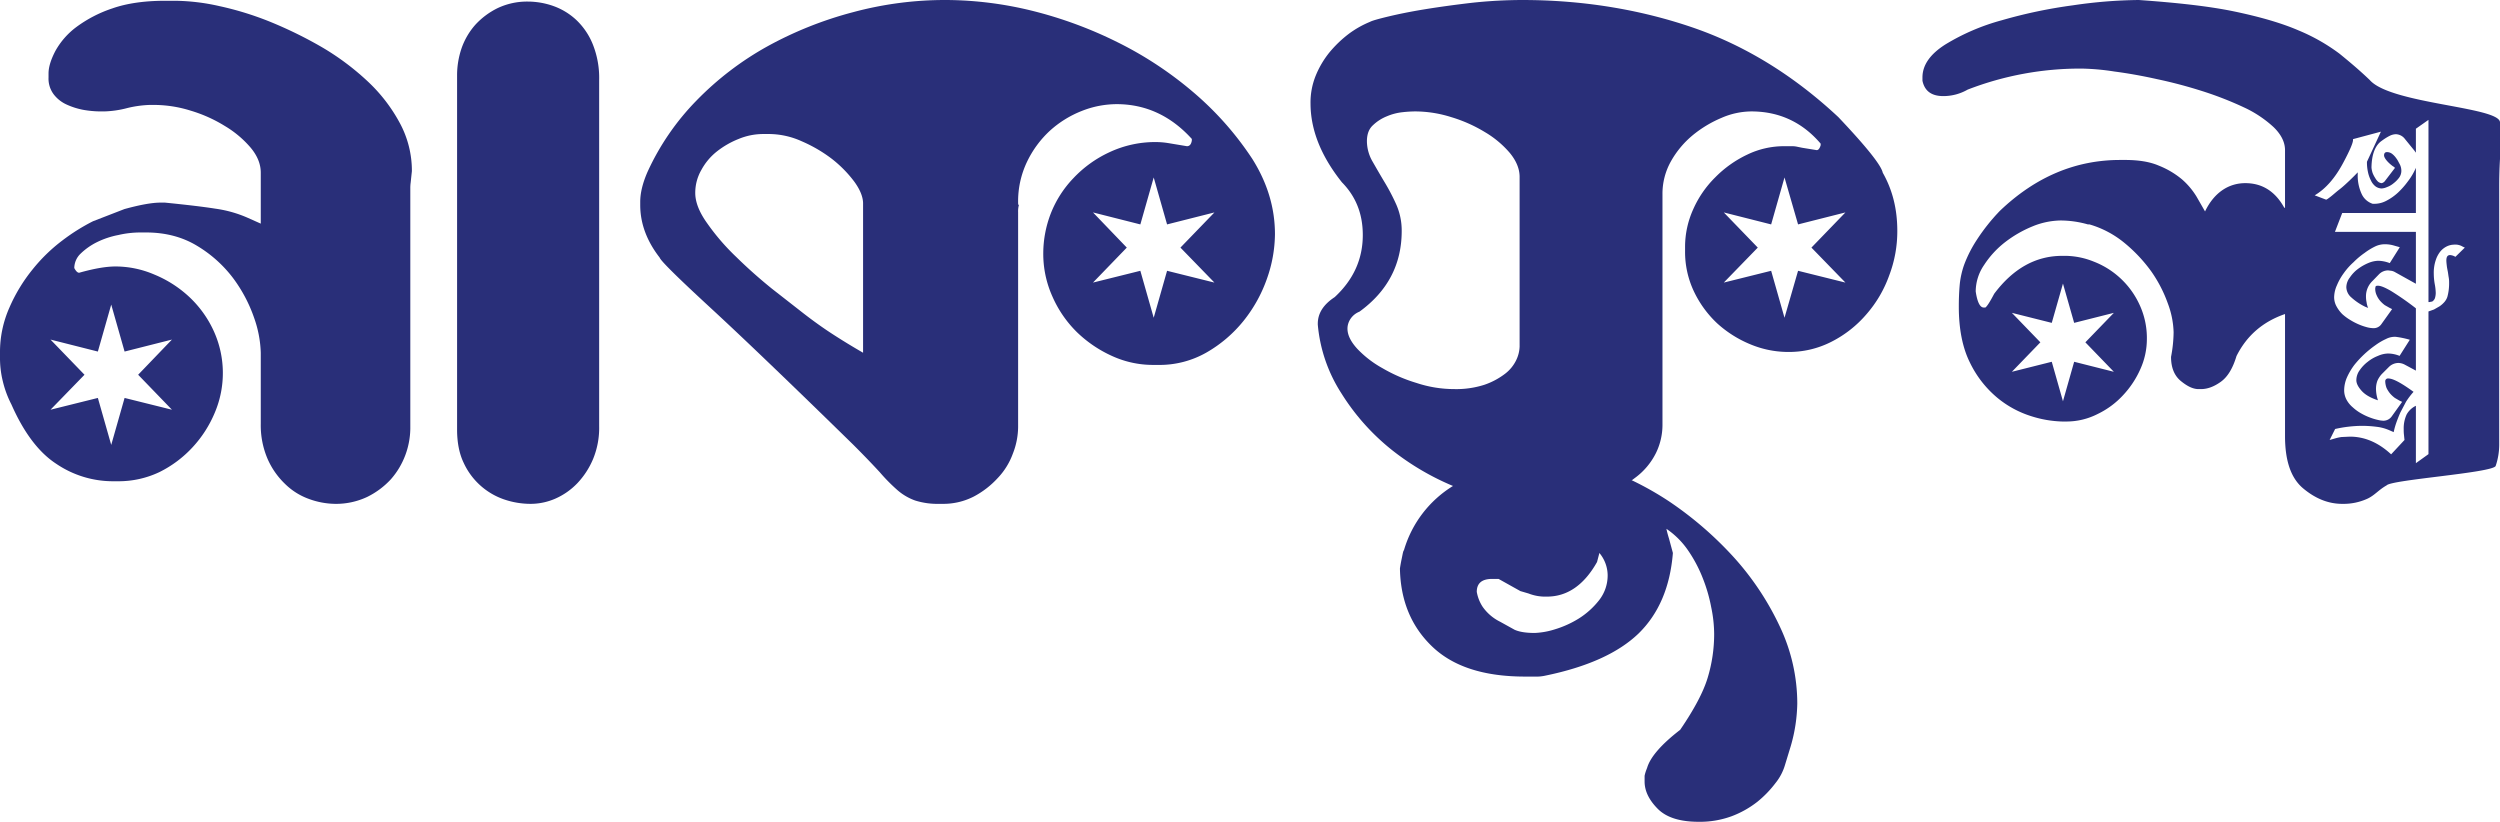 <?xml version="1.0" encoding="UTF-8"?> <svg xmlns="http://www.w3.org/2000/svg" id="Layer_1" data-name="Layer 1" viewBox="0 0 1272.2 418.3"><defs><style>.cls-1{fill:#292f79;}</style></defs><path class="cls-1" d="M215.5,77.5a82.2,82.2,0,0,0-16.4-21.2A130.9,130.9,0,0,0,175.9,39a212.9,212.9,0,0,0-26.3-12.9,158.9,158.9,0,0,0-25.9-8,106.6,106.6,0,0,0-22-2.7H96c-10.4,0-19.4,1.3-26.8,3.9a65.3,65.3,0,0,0-18.3,9.5A38.4,38.4,0,0,0,40.3,40.9c-2.3,4.4-3.5,8.2-3.5,11.5v2a13.3,13.3,0,0,0,2.7,8.7A17.2,17.2,0,0,0,46,68.2a36.8,36.8,0,0,0,8.5,2.7,51.9,51.9,0,0,0,8.6.8h2A50.7,50.7,0,0,0,76.8,70a56.1,56.1,0,0,1,11.3-1.6H91a62.6,62.6,0,0,1,18.1,2.9,72.2,72.2,0,0,1,17.4,7.8,52.5,52.5,0,0,1,13.2,11.1c3.4,4.1,5.1,8.3,5.1,12.7v25.9l-6.5-2.9a61.7,61.7,0,0,0-16.5-4.7c-6.3-1-14.9-2-25.8-3.1H93.9c-4.4,0-10.5,1.1-18.5,3.3l-16,6.2a100.9,100.9,0,0,0-15.6,9.8,84.9,84.9,0,0,0-15.2,14.8,83.5,83.5,0,0,0-11.7,19.3,55.8,55.8,0,0,0-4.8,23v2.1a49.7,49.7,0,0,0,1.5,12.7,51.9,51.9,0,0,0,4.3,11.5c6.3,14.3,13.9,24.4,22.8,30.2a51.3,51.3,0,0,0,29,8.9h2.4a48.4,48.4,0,0,0,21.2-4.7,57.9,57.9,0,0,0,16.8-12.6A59.5,59.5,0,0,0,121.4,225a51.6,51.6,0,0,0-.6-41.7A54.9,54.9,0,0,0,108.3,166a58.7,58.7,0,0,0-17.7-11.3,50.1,50.1,0,0,0-19.7-4.1c-4.9,0-11.1,1.1-18.5,3.2-.8,0-1.6-.7-2.5-2.4a10.3,10.3,0,0,1,3.3-7.4,33,33,0,0,1,8.3-5.8,42.8,42.8,0,0,1,10.8-3.6,49.5,49.5,0,0,1,10.9-1.3h3.3c9.8,0,18.5,2.3,25.9,6.8a64.5,64.5,0,0,1,18.3,16.4,74.4,74.4,0,0,1,10.7,20.2,57.9,57.9,0,0,1,3.4,17.8v36.2a43.3,43.3,0,0,0,3.5,17.9,39.6,39.6,0,0,0,8.9,12.7,33.5,33.5,0,0,0,12.1,7.6,40,40,0,0,0,13.3,2.5,37.2,37.2,0,0,0,16.3-3.5,40.7,40.7,0,0,0,12.1-9,39.3,39.3,0,0,0,7.4-12.4,40,40,0,0,0,2.5-13.3V110.7a19.4,19.4,0,0,1,.2-2.9q.2-2,.6-5.7A51.1,51.1,0,0,0,215.5,77.5ZM61.9,193.9,68.7,170l6.8,23.9,24.1-6.1L82.4,205.7l17.2,17.8-24.1-6-6.8,23.9-6.8-23.9-24.1,6,17.3-17.8L37.8,187.8Z" transform="translate(-12.1 -15)"></path><path class="cls-1" d="M313.7,37.4a35.2,35.2,0,0,0-8.4-12.3,33.6,33.6,0,0,0-11.5-7,39.2,39.2,0,0,0-13-2.3,35.1,35.1,0,0,0-15.4,3.3,38.1,38.1,0,0,0-11.5,8.6,35.8,35.8,0,0,0-7,12.1,42.7,42.7,0,0,0-2.2,13.4V233.6c0,6.5,1.1,12.2,3.3,16.8a35.2,35.2,0,0,0,20.5,18.7,41.8,41.8,0,0,0,13.6,2.3,31.5,31.5,0,0,0,12.7-2.7,35,35,0,0,0,11.1-7.8,40.9,40.9,0,0,0,8-12.3,41.5,41.5,0,0,0,3.1-16.7V55.7A46,46,0,0,0,313.7,37.4Z" transform="translate(-12.1 -15)"></path><path class="cls-1" d="M649.4,95.9a159.4,159.4,0,0,0-30.2-34.1,187.9,187.9,0,0,0-38.6-25.4,211.6,211.6,0,0,0-43.2-15.9A186.2,186.2,0,0,0,493.7,15a180.5,180.5,0,0,0-47.5,6.2,190.9,190.9,0,0,0-43.6,17.4,155.7,155.7,0,0,0-36.1,27.6,127.6,127.6,0,0,0-24.9,36.3c-2.4,5.5-3.7,10.6-3.7,15.2v1.6c0,9.4,3.3,18.3,9.9,26.8.5,1.6,9.1,10.1,25.7,25.4s40.9,38.6,72.9,69.9c5.5,5.5,9.9,10.1,13.4,13.9a90.2,90.2,0,0,0,9.2,9.3,28.1,28.1,0,0,0,8.8,5.1,37.7,37.7,0,0,0,12.2,1.7h2a33.9,33.9,0,0,0,15.6-3.7,44.8,44.8,0,0,0,12.1-9.3,35.6,35.6,0,0,0,7.8-12.5,37.8,37.8,0,0,0,2.7-13.6V123a12.2,12.2,0,0,1,.4-3.7c-.3,0-.4-.3-.4-1.2a46.6,46.6,0,0,1,4.5-20.7,52.1,52.1,0,0,1,11.7-15.9,53,53,0,0,1,16.1-10A48.6,48.6,0,0,1,580.3,68c14.8,0,27.6,5.9,38.3,17.7v.8c-.3,1.9-1.1,2.9-2.5,2.9l-9-1.5a41.1,41.1,0,0,0-6.2-.6,54.8,54.8,0,0,0-24.3,5.2,59.3,59.3,0,0,0-18.2,13.1,55,55,0,0,0-11.6,18.1,56.6,56.6,0,0,0-3.8,19.9,52.9,52.9,0,0,0,4.7,22.4,58,58,0,0,0,12.5,18.1,62.8,62.8,0,0,0,17.9,12.1,50.1,50.1,0,0,0,20.7,4.5h2.5a48.1,48.1,0,0,0,24.9-6.4,66.8,66.8,0,0,0,18.7-16,72.5,72.5,0,0,0,11.9-21.4,69.5,69.5,0,0,0,4.1-22.7C660.9,120.7,657,108,649.4,95.9ZM451.3,194.5c-5.2-3-10.3-6.1-15.4-9.4s-10.1-6.9-15-10.7l-16-12.5c-6.3-5.1-12.3-10.4-18.1-16.1a113.8,113.8,0,0,1-14.7-17c-4.2-5.8-6.2-11-6.2-15.6a23.3,23.3,0,0,1,3.1-11.7,30.5,30.5,0,0,1,8-9.5,44.3,44.3,0,0,1,11-6.3,32.7,32.7,0,0,1,12.4-2.5h3.3a40.8,40.8,0,0,1,16.4,3.7,72.4,72.4,0,0,1,15.4,9,61.2,61.2,0,0,1,11.3,11.5c3,4.1,4.5,7.9,4.5,11.1Zm178.8-35.7-24.1-6-6.8,23.9-6.8-23.9-24.1,6L585.5,141l-17.2-17.9,24.1,6.1,6.8-23.9,6.8,23.9,24.1-6.1L612.8,141Z" transform="translate(-12.1 -15)"></path><path class="cls-1" d="M970.2,102.9c-.8-3.8-8.3-13.2-22.6-28.3-22.9-21.4-47.9-36.7-74.7-45.8S817.2,15,786.6,15a244.3,244.3,0,0,0-25.3,1.4q-12.9,1.5-24,3.3c-7.4,1.2-13.7,2.5-18.7,3.7s-8.2,2.1-9.3,2.7a49.7,49.7,0,0,0-10.8,6.1,59.5,59.5,0,0,0-9.9,9.5,47.2,47.2,0,0,0-7,11.9,36.3,36.3,0,0,0-2.6,14c0,13.4,5.3,26.8,16,40.2,7.1,7.2,10.6,16.1,10.6,26.8,0,12.3-4.8,22.8-14.3,31.6-5.8,3.8-8.6,8.3-8.6,13.5v.5a76.9,76.9,0,0,0,12.1,35.1,113.8,113.8,0,0,0,26,29,132.4,132.4,0,0,0,30.7,18h.1l4.2,1.7a107.9,107.9,0,0,0,38.6,7.4c11.8,0,21.8-1.3,30-3.7s13.4-5,18.1-8.3l1.6-1.2a35,35,0,0,0,10.7-12.7,32.6,32.6,0,0,0,3.3-14V113.6a33.6,33.6,0,0,1,4.3-16.5,47.5,47.5,0,0,1,11.1-13.3A59.2,59.2,0,0,1,888.1,75a38.6,38.6,0,0,1,15.2-3.3c14.2,0,26,5.5,35.3,16.4v.8c-.5,1.7-1.2,2.5-2,2.5l-7.4-1.2-2.9-.6a13.2,13.2,0,0,0-2.9-.2h-3.3a42.9,42.9,0,0,0-18.9,4.3A57,57,0,0,0,885,105.2a52.9,52.9,0,0,0-11.3,16.4,46.4,46.4,0,0,0-4.1,18.7v2.5a47,47,0,0,0,4.5,20.5A54,54,0,0,0,886,179.6a57.6,57.6,0,0,0,16.8,10.6,50,50,0,0,0,18.9,3.9,47.4,47.4,0,0,0,22.6-5.3,57.8,57.8,0,0,0,17.7-14,61.5,61.5,0,0,0,11.5-19.7,63.1,63.1,0,0,0,4.1-22.6C977.6,121.5,975.2,111.7,970.2,102.9ZM733,209.9a79.7,79.7,0,0,1-17.5-7.6,52.6,52.6,0,0,1-12.7-9.8c-3.3-3.6-5-7-5-10.3s2.1-7,6.1-8.6q21.5-15.6,21.5-41.1a32.9,32.9,0,0,0-2.8-13.5,105.1,105.1,0,0,0-6.1-11.6c-2.1-3.5-4.1-7-6-10.3a20.9,20.9,0,0,1-2.8-10.2c0-3.6,1-6.3,3.1-8.2a22.1,22.1,0,0,1,7-4.5,27.8,27.8,0,0,1,8-2.1,60.2,60.2,0,0,1,6.6-.4,61.2,61.2,0,0,1,18.2,2.9,73.5,73.5,0,0,1,17.1,7.6,50.1,50.1,0,0,1,12.7,10.6c3.3,4,5,8.1,5,12.2v86.3a17,17,0,0,1-1.7,6.9,19.2,19.2,0,0,1-5.7,7,37.1,37.1,0,0,1-10.5,5.6,46.8,46.8,0,0,1-15.4,2.2A61,61,0,0,1,733,209.9Zm218.2-51.1-24.1-6-6.9,23.9-6.8-23.9-24.1,6L906.6,141l-17.3-17.9,24.1,6.1,6.8-23.9,6.9,23.9,24.1-6.1L933.9,141Z" transform="translate(-12.1 -15)"></path><path class="cls-1" d="M917.9,334a142.6,142.6,0,0,0-23.4-35.3,181.5,181.5,0,0,0-33.1-28.6,156.4,156.4,0,0,0-18.9-10.7,129,129,0,0,0-18.9-7.3l-2.9-.9a100.9,100.9,0,0,0-25.9-3.3q-26.5,3.8-43.2,14.4h-.1a57.2,57.2,0,0,0-24.9,32.5l-.4.8c-.3,1.1-.5,2.3-.8,3.7s-.6,3-.9,5c.3,16.4,5.8,29.6,16.5,39.8s26.4,15.2,47.2,15.2h4.9a20.7,20.7,0,0,0,5-.4q32.4-6.6,47.9-21.6c10.2-10,16-23.6,17.4-40.9l-2-7.4c-.6-1.9-1-3.5-1.3-4.9a41.9,41.9,0,0,1,11.1,11.1,69.5,69.5,0,0,1,7.4,14,80.3,80.3,0,0,1,4.3,14.8,67.9,67.9,0,0,1,1.5,13.5,76.4,76.4,0,0,1-3.3,22.4c-2.2,7.3-6.9,16.1-14,26.5-9.6,7.4-15.2,13.9-16.8,19.3l-.5,1.3a20,20,0,0,0-.8,2.8v2.9q0,7.1,6.6,13.8c4.4,4.5,11.4,6.7,21,6.7a47,47,0,0,0,16.6-2.8,49.3,49.3,0,0,0,13.2-7.4,54.6,54.6,0,0,0,9.2-9.5,26.6,26.6,0,0,0,4.9-9.4l2.9-9.5a81.8,81.8,0,0,0,3.3-21.7A91.5,91.5,0,0,0,917.9,334Zm-92.1-13.5a40.6,40.6,0,0,1-10.2,9.2,50.9,50.9,0,0,1-12.4,5.6,39.1,39.1,0,0,1-10.1,1.8c-4.3,0-7.7-.5-10.2-1.6l-7.4-4.1a23.6,23.6,0,0,1-8.9-7.6,20.1,20.1,0,0,1-3-7.6q0-6.6,7.8-6.6h3.3l11.1,6.2,4.1,1.2a23.3,23.3,0,0,0,9.4,1.6c10.4,0,18.9-5.9,25.5-17.6l1.2-4.6a17.9,17.9,0,0,1,4.2,11.1A20.4,20.4,0,0,1,825.8,320.5Z" transform="translate(-12.1 -15)"></path><path class="cls-1" d="M1218,55.7c-4.9-4.7-10.1-9.1-15.4-13.4a96.3,96.3,0,0,0-21-11.9c-8.6-3.7-19.4-6.8-32.2-9.5s-29.2-4.5-48.9-5.9a242.7,242.7,0,0,0-33.5,2.7,249.1,249.1,0,0,0-36.2,7.6,110.6,110.6,0,0,0-28.7,12.3Q990.4,45,990.4,54.4v1.7c1.1,5.2,4.6,7.8,10.6,7.8a24.8,24.8,0,0,0,12.4-3.3,158.7,158.7,0,0,1,57.9-10.7,119.9,119.9,0,0,1,16.8,1.5c6.9.9,14.2,2.2,21.8,3.9a236.4,236.4,0,0,1,23,6.1,173.7,173.7,0,0,1,21,8.2,58.2,58.2,0,0,1,15.2,10.1c3.8,3.7,5.8,7.6,5.8,11.7v29.5l-.5-.4c-4.6-8.2-11.2-12.3-19.7-12.3s-15.9,4.8-20.5,14.4l-4.3-7.5a37.3,37.3,0,0,0-7.4-8.8,43.3,43.3,0,0,0-11.8-7c-4.6-2-10.4-2.9-17.2-2.9H1091q-34.1,0-61.2,25.9a98.5,98.5,0,0,0-11.7,14.7,64.6,64.6,0,0,0-6.4,12.5,42.6,42.6,0,0,0-2.4,11.1c-.3,3.6-.4,7.1-.4,10.4,0,11.5,1.9,21,5.7,28.6a53.5,53.5,0,0,0,14,17.9,50.9,50.9,0,0,0,17.2,9.3,56.7,56.7,0,0,0,15.7,2.7h2a34.9,34.9,0,0,0,16-3.8,42.7,42.7,0,0,0,13-9.6,47.4,47.4,0,0,0,8.8-13.3,37.2,37.2,0,0,0,3.3-15.2,40.2,40.2,0,0,0-3.9-17.9,42.5,42.5,0,0,0-23.2-21.6,39.4,39.4,0,0,0-14-2.9h-2c-13.5,0-25,6.5-34.6,19.3-2.2,4.2-3.7,6.5-4.5,7h-.8c-1.9,0-3.3-2.7-4.1-8.2a24,24,0,0,1,4.3-13.5,47.1,47.1,0,0,1,10.7-11.6,59.8,59.8,0,0,1,13.9-8,39,39,0,0,1,14.2-3,50.9,50.9,0,0,1,14,2h.8a49.9,49.9,0,0,1,17.9,9.5,77.4,77.4,0,0,1,13.6,14.5,68.3,68.3,0,0,1,8.4,16.3,44.8,44.8,0,0,1,2.9,14.4v.4a69.6,69.6,0,0,1-1.3,12.3c0,5.5,1.7,9.6,5,12.3s6.2,4.1,9,4.1h1.2c3.3,0,6.6-1.2,10.1-3.7s6.1-6.8,8-13.1c5.2-10.4,13.4-17.5,24.7-21.4v62.1c0,12.6,3,21.4,9.2,26.6s12.8,7.9,19.9,7.9a29.3,29.3,0,0,0,13-2.7c3.7-1.8,5.5-4.4,9.6-6.7,2.4-2.9,54.2-6.4,55.5-9.9a33.8,33.8,0,0,0,1.8-10.7V110.3c0-4.7.1-9.4.4-14.4V77.3C1284.3,69.3,1228.7,68,1218,55.7ZM1035.9,174.2l20.3,5.1,5.7-20,5.7,20,20.2-5.1-14.5,15,14.5,15-20.2-5.1-5.7,20.1-5.7-20.1-20.3,5.1,14.5-15Zm180.7-76.9a22.4,22.4,0,0,0,.5,5.2,16.7,16.7,0,0,0,1.5,4.3,8,8,0,0,0,2.3,3,5.4,5.4,0,0,0,3.2,1.1,7.6,7.6,0,0,0,2.7-.7,11.2,11.2,0,0,0,3.3-1.9,14.8,14.8,0,0,0,2.8-2.8,6,6,0,0,0,1.2-3.6,7.3,7.3,0,0,0-.7-3.1l-.7-1.3a12,12,0,0,0-1.3-2.1,10,10,0,0,0-2-2.1,4.3,4.3,0,0,0-2.6-.9c-1,0-1.5.6-1.5,1.7s1.5,3.3,4.5,5.5c.7.4,1,.7,1,.9l-5.2,6.8a3,3,0,0,1-1.5.9,3.4,3.4,0,0,1-1.8-.7,7.4,7.4,0,0,1-1.5-1.9,14.6,14.6,0,0,1-1.3-2.5,12.7,12.7,0,0,1-.6-2.8c.1-6.8,1.9-11.4,5.3-13.7a27.8,27.8,0,0,1,4-2.5,7.5,7.5,0,0,1,3.1-.8,6,6,0,0,1,4.6,2.4l4.8,5.9.8,1.1V80.5l6.4-4.5v92.7h.2a2,2,0,0,0,1.1-.2h.5a3.4,3.4,0,0,0,1.5-1.8,9.5,9.5,0,0,0,.4-2.6,26.8,26.8,0,0,0-.5-4.5,31,31,0,0,1-.5-5.4,19.9,19.9,0,0,1,1-6.8,13.7,13.7,0,0,1,2.4-4.5,10,10,0,0,1,3.4-2.6,8.8,8.8,0,0,1,3.4-.8,7.2,7.2,0,0,1,2.6.2,6.8,6.8,0,0,1,1.9.8l1.1.5-4.8,4.7a6,6,0,0,0-2.7-.9c-1.3,0-1.9.9-1.9,2.8a23.2,23.2,0,0,0,.2,2.4c.1,1,.3,2,.5,3s.3,2.1.5,3.2.2,2,.2,2.8a25.5,25.5,0,0,1-.9,7.1,7.6,7.6,0,0,1-1.5,2.6,12.7,12.7,0,0,1-2.5,2.2l-2.8,1.6-2.8,1v72.6l-6.4,4.6V221.5a10.6,10.6,0,0,0-4.7,4.4,16.9,16.9,0,0,0-1.5,7.6,21.8,21.8,0,0,0,.1,2.5l.3,2.9-6.8,7.3q-9.7-9-21-9l-4.3.2a22.1,22.1,0,0,0-3.2.7l-2.8.8,2.8-5.6a64.6,64.6,0,0,1,13.5-1.6,59.8,59.8,0,0,1,7.7.5,22.3,22.3,0,0,1,6.3,1.7l2.3,1a37.8,37.8,0,0,1,1.3-4.7c.6-1.7,1.3-3.5,2.1-5.3l2.9-5.5a38.6,38.6,0,0,1,3.8-5c-6.3-4.6-10.5-6.8-12.8-6.8a1.4,1.4,0,0,0-1.6,1.4,10.4,10.4,0,0,0,.7,3.5,14.5,14.5,0,0,0,1.9,2.9,15.1,15.1,0,0,0,2.3,2.1l2.4,1.4,1.3.6-5.3,7.4a5.2,5.2,0,0,1-4.2,2.2,13,13,0,0,1-2.8-.4,28.8,28.8,0,0,1-4-1.2,30.3,30.3,0,0,1-4.5-2.1,22.4,22.4,0,0,1-4.3-3.1,13.4,13.4,0,0,1-3.2-3.9,10.2,10.2,0,0,1-1.2-4.9,16.8,16.8,0,0,1,1.4-6.4,33.5,33.5,0,0,1,3.7-6.3,52.2,52.2,0,0,1,10.9-10.2,30.1,30.1,0,0,1,5.3-3.1,9.7,9.7,0,0,1,4.1-1.1h.8a44.8,44.8,0,0,1,7.2,1.5l-5.2,8.2a15.9,15.9,0,0,0-5.9-1.2,13.4,13.4,0,0,0-5.1,1.2,19.5,19.5,0,0,0-5.2,3,18.6,18.6,0,0,0-4.1,4.3,8.7,8.7,0,0,0-1.7,5.1q0,2.4,2.7,5.4c1.8,2,4.6,3.6,8.3,4.8a18.9,18.9,0,0,1-1-5.6,11.8,11.8,0,0,1,.7-4.3,12.1,12.1,0,0,1,2.5-3.7l3.4-3.4a7,7,0,0,1,4.7-2,7.2,7.2,0,0,1,3.4.9l5.6,3V171.9a141.6,141.6,0,0,0-12.6-8.8c-3.1-1.8-5.3-2.7-6.7-2.7s-1.2.4-1.4,1.4a8,8,0,0,0,.8,3.6,11.2,11.2,0,0,0,1.8,2.8,15.1,15.1,0,0,0,2.3,2.1l2.3,1.3,1.4.7-5.5,7.7a4.7,4.7,0,0,1-3.9,2,13.8,13.8,0,0,1-3.1-.4,29.5,29.5,0,0,1-4.2-1.4,31.9,31.9,0,0,1-4.5-2.3,25.5,25.5,0,0,1-4.1-3,16.8,16.8,0,0,1-3-4,9.7,9.7,0,0,1-1.2-4.7,15.3,15.3,0,0,1,1.4-6,29.7,29.7,0,0,1,3.5-6.2,32.9,32.9,0,0,1,5-5.6,39.9,39.9,0,0,1,5.6-4.7,32.7,32.7,0,0,1,5.4-3.3,11.3,11.3,0,0,1,4.6-1.1,16.1,16.1,0,0,1,4.4.5l3.5,1-5.1,8.1a17.2,17.2,0,0,0-5.9-1.2,14.1,14.1,0,0,0-4.9,1.1,25,25,0,0,0-5.3,3,17.5,17.5,0,0,0-4.2,4.4,8.3,8.3,0,0,0-1.8,5,7.1,7.1,0,0,0,2.6,5.2,29.2,29.2,0,0,0,7,4.7l1.5.6a10.5,10.5,0,0,1-.8-2.9,13.6,13.6,0,0,1-.3-2.9,10.7,10.7,0,0,1,3.3-7.9l3.3-3.4a6.5,6.5,0,0,1,4.7-2l1.6.2a5.6,5.6,0,0,1,1.9.7l10.6,5.9V133h-41.2l3.7-9.6h37.5v-23a31.8,31.8,0,0,1-4,6.8,40.7,40.7,0,0,1-5.1,5.8,26.8,26.8,0,0,1-5.8,4.1,13,13,0,0,1-5.8,1.6h-1.3a9.3,9.3,0,0,1-5.6-5,22.2,22.2,0,0,1-2-10v-1q-1.7,1.8-4.2,4.2c-1.7,1.6-3.4,3.2-5.1,4.5s-3.2,2.7-4.5,3.7-2,1.5-2.3,1.5l-5.8-2.2c5.6-3.3,10.5-8.9,14.7-16.9,3.2-6,4.8-9.8,4.8-11.2v-.5l14.2-3.8" transform="translate(-12.1 -15)"></path></svg> 